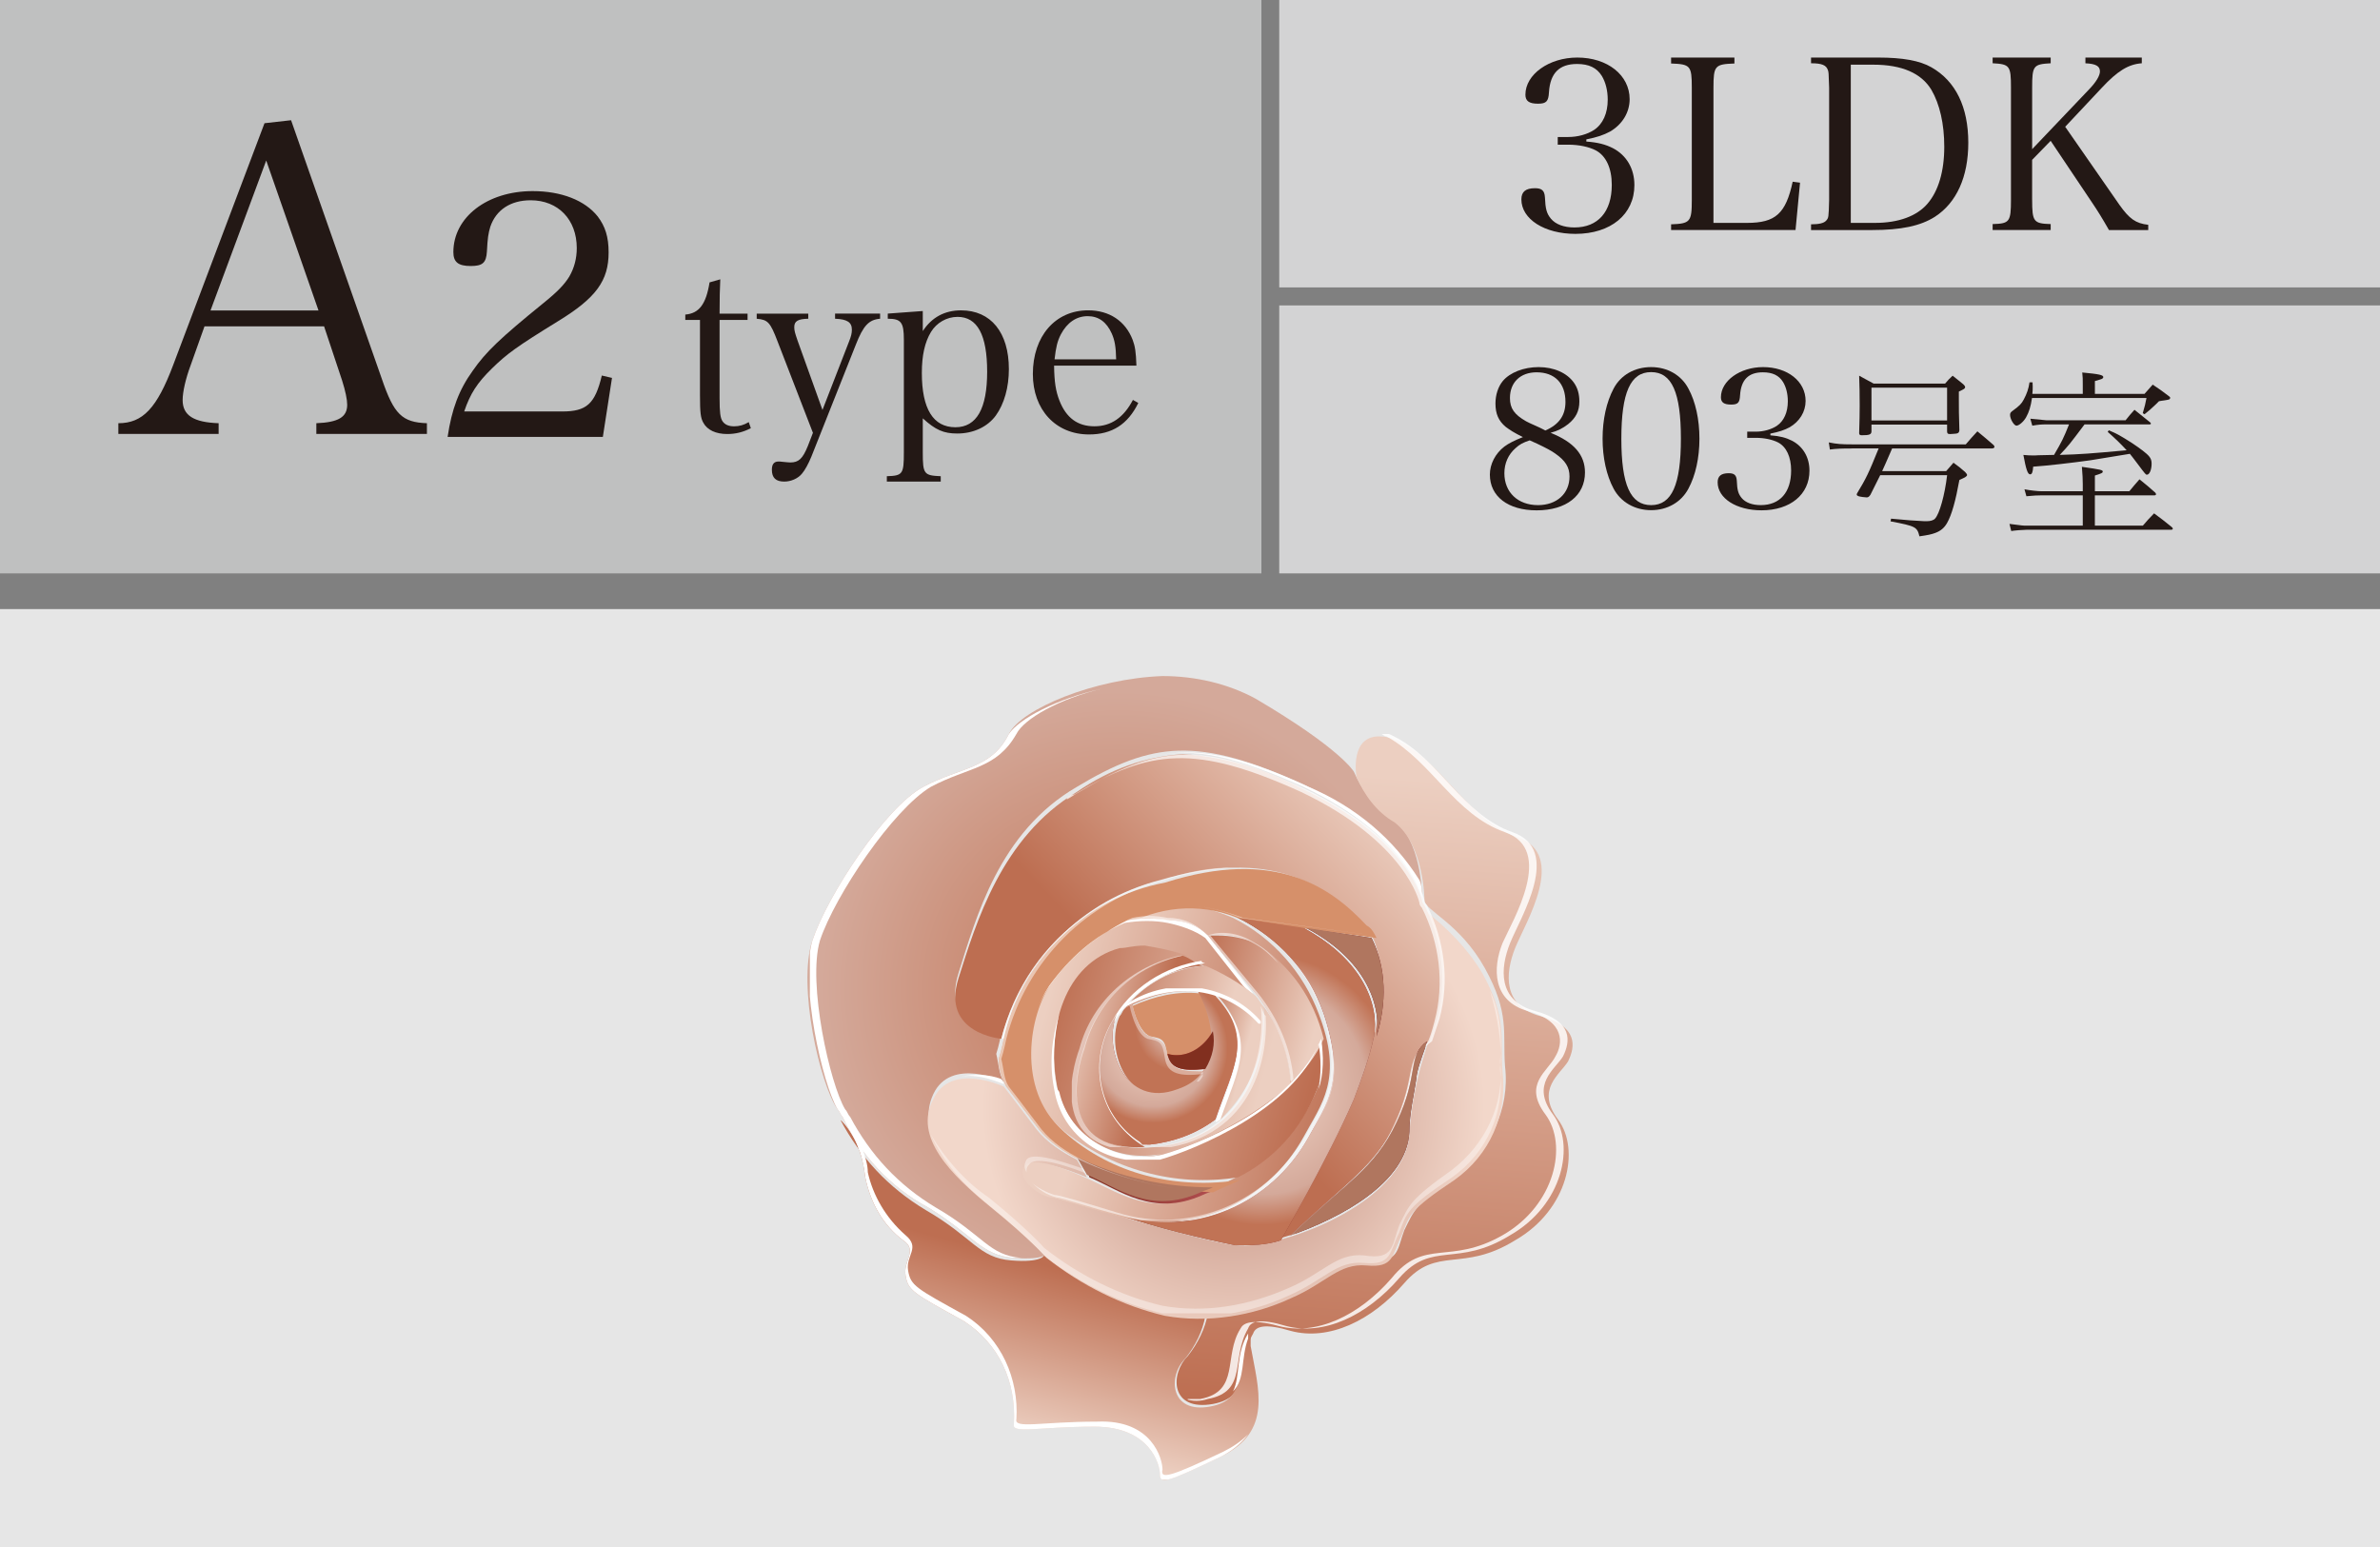 <?xml version="1.0" encoding="utf-8"?>
<!-- Generator: Adobe Illustrator 26.0.1, SVG Export Plug-In . SVG Version: 6.00 Build 0)  -->
<svg version="1.1" id="_レイヤー_2" xmlns="http://www.w3.org/2000/svg" xmlns:xlink="http://www.w3.org/1999/xlink" x="0px"
	 y="0px" viewBox="0 0 94.488 61.417" style="enable-background:new 0 0 94.488 61.417;" xml:space="preserve">
<rect x="0" y="0" width="94.488" height="61.417" fill="#808080" stroke="none"/>
<style type="text/css">
	.st0{fill:#E6E6E6;}
	.st1{fill:#D3D3D4;}
	.st2{fill:#BFC0C0;}
	.st3{enable-background:new    ;}
	.st4{fill:#231815;}
	.st5{clip-path:url(#SVGID_00000182502960449059999620000013412999660113820073_);}
	.st6{fill:url(#SVGID_00000031199546774584409900000000096836257473750401_);}
	.st7{clip-path:url(#SVGID_00000029026403392965891120000004419588782071254955_);}
	.st8{fill:url(#SVGID_00000106838503319485754110000017351851109741218738_);}
	.st9{clip-path:url(#SVGID_00000034798711056957517590000000168885173436752318_);}
	.st10{fill:url(#SVGID_00000088819390491982189870000006042981950903714959_);}
	.st11{clip-path:url(#SVGID_00000119816038965151930940000002934953764201356214_);}
	.st12{fill:url(#SVGID_00000095332203119283540480000018003780135076758460_);}
	.st13{clip-path:url(#SVGID_00000023984520738535297690000009817842077621992880_);}
	.st14{fill:url(#SVGID_00000078743827386687223850000013077370588129739394_);}
	.st15{fill:#681218;}
	.st16{clip-path:url(#SVGID_00000129889416647653990890000017283931951972271288_);}
	.st17{fill:url(#SVGID_00000034062664317061715050000001532753888474641029_);}
	.st18{fill:#6D141A;}
	.st19{clip-path:url(#SVGID_00000164491855590233235260000014622951716409007540_);}
	.st20{fill:url(#SVGID_00000137810174367456919940000013536407942013492156_);}
	.st21{clip-path:url(#SVGID_00000066488593972806405030000008068999229916780454_);}
	.st22{fill:url(#SVGID_00000154383879789609037150000000661983188650206129_);}
	.st23{fill:#D6906A;}
	.st24{clip-path:url(#SVGID_00000124845289869498239050000001159259905828774837_);}
	.st25{fill:url(#SVGID_00000049206012216221577630000002017580788703134346_);}
	.st26{clip-path:url(#SVGID_00000091007387649437929580000000831412879575895740_);}
	.st27{fill:url(#SVGID_00000175313249603090262740000015960002391230970796_);}
	.st28{clip-path:url(#SVGID_00000166675715352848531870000010337357625228706743_);}
	.st29{fill:url(#SVGID_00000055678066931989331320000005644479527412050053_);}
	.st30{clip-path:url(#SVGID_00000021110138139096350080000008806956455934805941_);}
	.st31{fill:url(#SVGID_00000067199890654814238440000000717905787894589860_);}
	.st32{clip-path:url(#SVGID_00000112605808581509516680000004724709877466055326_);}
	.st33{fill:url(#SVGID_00000045576635460420743630000018121506190554264975_);}
	.st34{clip-path:url(#SVGID_00000049181349948606395910000009129746138163372937_);}
	.st35{fill:url(#SVGID_00000041985308030756605440000007664213340733598635_);}
	.st36{clip-path:url(#SVGID_00000056409642963261552430000006127551596364315786_);}
	.st37{fill:url(#SVGID_00000080190344781008171730000005864467413215603633_);}
	.st38{clip-path:url(#SVGID_00000180366319939413878550000005614520377168064428_);}
	.st39{fill:url(#SVGID_00000018201330604797467350000005901002336558220187_);}
	.st40{clip-path:url(#SVGID_00000140721428066424100800000005737949151863375264_);}
	.st41{fill:url(#SVGID_00000008141136837239640530000005813253442852137880_);}
	.st42{clip-path:url(#SVGID_00000000218662927621301350000001948281929790011525_);}
	.st43{fill:#FFFFFF;}
	.st44{opacity:0.83;}
	.st45{clip-path:url(#SVGID_00000073001307152548969940000009811135419293839259_);}
	.st46{clip-path:url(#SVGID_00000135654444928062886120000003958023969562527129_);}
	.st47{opacity:0.39;}
	.st48{clip-path:url(#SVGID_00000118385002828567010590000001553879321237656500_);}
	.st49{clip-path:url(#SVGID_00000086673652450788424770000013704362646637345680_);}
	.st50{opacity:0.7;}
	.st51{clip-path:url(#SVGID_00000157272472036675913360000006274524364018670522_);}
	.st52{fill:#B0765F;}
	.st53{clip-path:url(#SVGID_00000172428603446805919050000003071701980024580748_);}
	.st54{fill:url(#SVGID_00000052087965845212541250000017965561661398847121_);}
	.st55{opacity:0.52;}
	.st56{clip-path:url(#SVGID_00000096038492105822667000000016408091848844834464_);}
	.st57{opacity:0.48;}
	.st58{clip-path:url(#SVGID_00000178163417551847498820000008646015897597688713_);}
	.st59{clip-path:url(#SVGID_00000091005725521804455040000016082753102298566540_);}
	.st60{opacity:0.53;}
	.st61{clip-path:url(#SVGID_00000078741985069725404360000012092935919838556564_);}
	.st62{clip-path:url(#SVGID_00000165217128225778029550000010280036445108600217_);}
	.st63{clip-path:url(#SVGID_00000129915846064072866990000017488586143073276545_);}
	.st64{clip-path:url(#SVGID_00000183241760245665663960000002357098695342944429_);}
	.st65{clip-path:url(#SVGID_00000047059047234474488390000011040071723182432946_);}
	.st66{fill:url(#SVGID_00000064313902236456054670000014230751774192863658_);}
	.st67{opacity:0.41;}
	.st68{clip-path:url(#SVGID_00000064344067739387359050000003207467705671483566_);}
	.st69{clip-path:url(#SVGID_00000146472747558511685550000005155991699237831567_);}
	.st70{fill:#812F1F;}
</style>
<g id="_価格と返済例">
	<rect y="24.181" class="st0" width="94.488" height="37.236"/>
	<rect x="50.787" y="0" class="st1" width="43.701" height="11.41"/>
	<rect x="50.787" y="12.126" class="st1" width="43.701" height="10.638"/>
	<rect y="0" class="st2" width="50.079" height="22.764"/>
	<g class="st3">
		<path class="st4" d="M62.979,5.619c0.472,0.038,0.756,0.113,1.058,0.265
			c0.539,0.283,0.85,0.812,0.85,1.464c0,1.161-0.935,1.937-2.342,1.937
			c-1.228,0-2.145-0.586-2.145-1.37c0-0.302,0.17-0.443,0.539-0.443
			c0.273,0,0.378,0.094,0.396,0.358c0.02,0.463,0.066,0.643,0.236,0.851
			c0.189,0.227,0.52,0.349,0.936,0.349c0.935,0,1.482-0.623,1.482-1.69
			c0-0.661-0.227-1.152-0.633-1.369c-0.273-0.142-0.671-0.227-1.096-0.227h-0.416
			V5.439h0.416c0.378,0,0.756-0.104,1.029-0.283
			c0.35-0.236,0.539-0.661,0.539-1.199c0-0.369-0.086-0.699-0.236-0.945
			c-0.199-0.32-0.51-0.472-0.982-0.472c-0.709,0-1.067,0.368-1.115,1.124
			c-0.019,0.358-0.104,0.453-0.434,0.453c-0.35,0-0.501-0.104-0.501-0.358
			c0-0.804,0.935-1.474,2.06-1.474c1.199,0,2.078,0.698,2.078,1.652
			c0,0.529-0.293,1.002-0.775,1.285c-0.264,0.142-0.52,0.227-0.944,0.312V5.619z"
			/>
	</g>
	<g class="st3">
		<path class="st4" d="M66.344,8.906c0.756-0.028,0.822-0.095,0.822-0.964V3.484
			c0-0.878-0.057-0.935-0.822-0.963V2.285h2.514v0.236
			c-0.775,0.028-0.832,0.085-0.832,0.963v5.365h1.332
			c1.133,0,1.539-0.369,1.813-1.635l0.292,0.038l-0.179,1.88H66.344V8.906z"/>
		<path class="st4" d="M71.9,8.906c0.32,0,0.51-0.048,0.595-0.142
			c0.104-0.113,0.104-0.123,0.123-0.832V3.484
			c-0.019-0.604-0.019-0.614-0.048-0.699c-0.066-0.198-0.236-0.273-0.67-0.273
			V2.285h2.663c0.974,0,1.653,0.122,2.116,0.387
			c0.963,0.548,1.464,1.577,1.464,2.994c0,1.351-0.463,2.381-1.322,2.938
			c-0.576,0.368-1.351,0.529-2.493,0.529h-2.428V8.906z M74.441,8.849
			c0.926,0,1.652-0.265,2.077-0.756c0.435-0.501,0.671-1.284,0.671-2.267
			c0-0.907-0.18-1.691-0.51-2.258C76.283,2.908,75.508,2.568,74.375,2.568h-0.897
			v6.281H74.441z"/>
		<path class="st4" d="M80.678,7.932c0,0.869,0.057,0.945,0.736,0.964v0.236H79.109V8.896
			c0.671-0.019,0.728-0.085,0.728-0.964V3.484c0-0.878-0.048-0.935-0.728-0.973
			V2.285h2.305v0.227c-0.689,0.038-0.736,0.095-0.736,0.973v2.437l2.248-2.361
			c0.293-0.302,0.443-0.557,0.443-0.727c0-0.208-0.16-0.303-0.576-0.321V2.285
			H85.031v0.227c-0.529,0.038-0.963,0.302-1.596,0.982l-1.445,1.539l2.153,3.099
			c0.397,0.557,0.643,0.736,1.144,0.793v0.208h-1.559
			c-0.265-0.463-0.444-0.756-0.681-1.105l-1.634-2.437l-0.736,0.756V7.932z"/>
	</g>
	<g class="st3">
		<path class="st4" d="M62.925,18.757c0,0.921-0.745,1.504-1.919,1.504
			c-1.136,0-1.857-0.552-1.857-1.42c0-0.414,0.215-0.836,0.576-1.112
			c0.176-0.131,0.391-0.238,0.736-0.376c-0.346-0.169-0.521-0.284-0.684-0.407
			c-0.283-0.237-0.406-0.514-0.406-0.929c0-0.338,0.107-0.668,0.292-0.891
			c0.284-0.337,0.829-0.552,1.42-0.552c0.606,0,1.128,0.229,1.404,0.621
			c0.146,0.207,0.215,0.445,0.215,0.745c0,0.376-0.138,0.652-0.444,0.897
			c-0.216,0.169-0.415,0.269-0.699,0.346
			C62.487,17.552,62.925,18.059,62.925,18.757z M60.17,17.79
			c-0.292,0.253-0.445,0.606-0.445,0.997c0,0.76,0.537,1.267,1.335,1.267
			c0.745,0,1.251-0.46,1.251-1.136c0-0.368-0.16-0.629-0.568-0.913
			c-0.145-0.107-0.383-0.23-0.705-0.384c-0.069-0.031-0.307-0.139-0.307-0.139
			C60.453,17.575,60.33,17.644,60.17,17.79z M62.15,15.955
			c0-0.736-0.423-1.174-1.145-1.174c-0.645,0-1.059,0.398-1.059,1.021
			c0,0.407,0.168,0.652,0.637,0.921c0.1,0.054,0.1,0.054,0.545,0.254
			c0.054,0.03,0.131,0.061,0.223,0.114
			C61.896,16.854,62.15,16.492,62.15,15.955z"/>
		<path class="st4" d="M64.062,15.426c0.283-0.537,0.836-0.852,1.488-0.852
			c0.645,0,1.197,0.314,1.481,0.852c0.284,0.521,0.438,1.228,0.438,1.988
			c0,0.76-0.153,1.458-0.438,1.987c-0.284,0.537-0.837,0.853-1.481,0.853
			c-0.652,0-1.205-0.323-1.488-0.853c-0.285-0.529-0.438-1.235-0.438-1.987
			C63.625,16.654,63.777,15.963,64.062,15.426z M65.551,20.054
			c0.821,0,1.182-0.806,1.182-2.64c0-1.835-0.36-2.641-1.182-2.641
			s-1.182,0.813-1.182,2.647C64.369,19.248,64.729,20.054,65.551,20.054z"/>
		<path class="st4" d="M70.287,17.283c0.385,0.03,0.615,0.092,0.86,0.215
			c0.438,0.23,0.69,0.66,0.69,1.189c0,0.944-0.76,1.573-1.903,1.573
			c-0.997,0-1.742-0.476-1.742-1.112c0-0.246,0.138-0.361,0.438-0.361
			c0.223,0,0.308,0.077,0.322,0.292c0.016,0.376,0.054,0.521,0.192,0.69
			c0.152,0.185,0.422,0.284,0.76,0.284c0.76,0,1.205-0.507,1.205-1.374
			c0-0.537-0.185-0.936-0.515-1.112c-0.223-0.115-0.545-0.185-0.89-0.185h-0.338
			v-0.245h0.338c0.307,0,0.613-0.085,0.836-0.23
			c0.283-0.192,0.438-0.537,0.438-0.975c0-0.3-0.069-0.568-0.191-0.768
			C70.625,14.904,70.372,14.781,69.988,14.781c-0.576,0-0.867,0.299-0.906,0.913
			c-0.015,0.292-0.084,0.368-0.353,0.368c-0.284,0-0.407-0.084-0.407-0.291
			c0-0.652,0.76-1.197,1.674-1.197c0.975,0,1.688,0.567,1.688,1.343
			c0,0.43-0.237,0.813-0.63,1.044c-0.215,0.115-0.422,0.184-0.768,0.253V17.283z"
			/>
	</g>
	<g class="st3">
		<path class="st4" d="M73.526,17.805c-0.403,0-0.623,0.007-0.878,0.042l-0.043-0.283
			c0.318,0.064,0.504,0.078,0.921,0.078h4.517
			c0.199-0.233,0.256-0.297,0.461-0.517c0.283,0.233,0.367,0.304,0.645,0.545
			c0.021,0.028,0.035,0.057,0.035,0.071c0,0.035-0.05,0.063-0.1,0.063h-3.965
			c-0.27,0.623-0.27,0.623-0.396,0.899h2.542
			c0.128-0.149,0.163-0.191,0.29-0.333c0.22,0.163,0.283,0.212,0.461,0.368
			c0.062,0.07,0.078,0.092,0.078,0.12c0,0.05-0.064,0.092-0.305,0.198
			c-0.148,0.821-0.305,1.388-0.488,1.706c-0.107,0.191-0.256,0.319-0.469,0.396
			c-0.154,0.057-0.283,0.085-0.629,0.135c-0.092-0.375-0.148-0.403-1.147-0.595
			l0.021-0.106c0.489,0.05,1.092,0.093,1.311,0.1c0.043,0,0.043,0,0.121,0
			c0.127,0,0.254-0.036,0.311-0.1c0.178-0.184,0.39-0.941,0.482-1.728h-2.656
			c-0.099,0.205-0.17,0.34-0.389,0.779c-0.05,0.078-0.092,0.105-0.148,0.105
			c-0.064,0-0.27-0.027-0.326-0.049c-0.043-0.015-0.07-0.035-0.07-0.064
			c0-0.014,0.006-0.027,0.014-0.049c0.361-0.595,0.453-0.786,0.857-1.784H73.526z
			 M74.299,17.132c-0.008,0.12-0.086,0.148-0.383,0.148
			c-0.078,0-0.1-0.021-0.106-0.078c0.015-0.53,0.021-0.778,0.021-1.09
			c0-0.396-0.006-0.871-0.021-1.196c0.233,0.127,0.319,0.17,0.573,0.312h2.84
			c0.119-0.142,0.162-0.185,0.297-0.312c0.191,0.148,0.248,0.198,0.425,0.34
			c0.05,0.05,0.071,0.077,0.071,0.113c0,0.057-0.035,0.077-0.248,0.177v0.312
			c0,0.46,0,0.503,0.021,1.218c-0.008,0.113-0.057,0.142-0.234,0.148
			c-0.063,0.008-0.105,0.008-0.12,0.008c-0.007,0-0.021,0-0.021,0
			c-0.086,0-0.107-0.021-0.113-0.1v-0.276h-3.002V17.132z M74.299,16.693h3.002
			v-1.303h-3.002V16.693z"/>
		<path class="st4" d="M84.535,19.504c0.162-0.198,0.219-0.263,0.404-0.475
			c0.283,0.227,0.367,0.298,0.629,0.531c0.021,0.028,0.029,0.05,0.029,0.063
			c0,0.021-0.029,0.043-0.064,0.043h-2.365v1.203h1.905
			c0.185-0.213,0.241-0.283,0.446-0.488c0.297,0.219,0.389,0.29,0.687,0.531
			c0.036,0.027,0.057,0.057,0.057,0.077c0,0.021-0.028,0.043-0.057,0.043h-5.749
			c-0.135,0-0.488,0.028-0.609,0.05l-0.07-0.283
			c0.531,0.07,0.553,0.07,0.68,0.07H82.688v-1.203h-1.65
			c-0.155,0-0.289,0.007-0.588,0.035l-0.077-0.276
			c0.206,0.042,0.53,0.078,0.68,0.078H82.688v-0.27
			c0-0.205-0.008-0.368-0.035-0.7c0.778,0.113,0.828,0.127,0.828,0.19
			c0,0.05-0.043,0.071-0.312,0.156v0.623H84.535z M82.688,15.638v-0.332
			c0-0.27,0-0.333-0.021-0.518c0.68,0.064,0.836,0.1,0.836,0.185
			c0,0.021-0.029,0.057-0.057,0.07c-0.035,0.015-0.128,0.043-0.277,0.085v0.51
			h1.969c0.148-0.17,0.148-0.17,0.326-0.368c0.29,0.191,0.375,0.255,0.645,0.46
			c0.035,0.021,0.049,0.043,0.049,0.071c0,0.015-0.014,0.035-0.027,0.05
			c-0.021,0.014-0.093,0.028-0.186,0.042c-0.092,0.015-0.17,0.021-0.232,0.036
			c-0.057,0.057-0.1,0.099-0.128,0.127c-0.22,0.205-0.255,0.24-0.446,0.39
			l-0.07-0.043c0.084-0.283,0.105-0.375,0.148-0.602h-4.545
			c-0.051,0.34-0.113,0.545-0.234,0.765c-0.1,0.177-0.283,0.333-0.383,0.333
			c-0.098,0-0.254-0.263-0.254-0.425c0-0.071,0.021-0.106,0.1-0.163
			c0.289-0.212,0.354-0.283,0.445-0.453c0.121-0.227,0.191-0.425,0.227-0.68
			h0.121c0.006,0.071,0.006,0.128,0.006,0.163c0,0.113,0,0.17-0.014,0.297H82.688z
			 M81.25,16.849c-0.198,0-0.312,0.007-0.566,0.05l-0.078-0.276
			C80.74,16.636,80.74,16.636,81.25,16.686h3.137
			c0.148-0.19,0.197-0.24,0.354-0.417c0.248,0.197,0.34,0.269,0.616,0.495
			c0.021,0.021,0.036,0.035,0.036,0.05c0,0.021-0.021,0.035-0.043,0.035h-2.592
			c-0.623,0.828-0.623,0.828-0.984,1.211c0.793-0.021,1.268-0.057,2.656-0.185
			c-0.27-0.29-0.433-0.446-0.752-0.729l0.043-0.063
			c0.326,0.135,0.461,0.213,0.928,0.51c0.318,0.213,0.574,0.403,0.672,0.524
			c0.072,0.085,0.1,0.17,0.1,0.29c0,0.241-0.084,0.438-0.184,0.438
			c-0.05,0-0.05,0-0.39-0.453c-0.185-0.247-0.206-0.269-0.29-0.375
			c-0.822,0.135-1.381,0.227-1.559,0.255c-0.707,0.1-1.74,0.22-2.279,0.255
			c-0.014,0.22-0.049,0.305-0.12,0.305c-0.099,0-0.163-0.198-0.269-0.771
			c0.148,0.014,0.254,0.021,0.389,0.021c0.05,0,0.106,0,0.199-0.008
			c0.062,0,0.084,0,0.629-0.014c0.318-0.545,0.375-0.658,0.596-1.211H81.25z"/>
	</g>
	<g class="st3">
		<path class="st4" d="M7.574,14.487c-0.204,0.545-0.323,1.072-0.323,1.396
			c0,0.612,0.442,0.885,1.429,0.919v0.425h-3.981v-0.425
			c0.97,0,1.531-0.596,2.178-2.314l3.624-9.596l1.055-0.119l3.606,10.276
			c0.477,1.396,0.8,1.719,1.787,1.753v0.425H12.559v-0.425
			c0.868-0.034,1.225-0.238,1.225-0.732c0-0.204-0.068-0.544-0.204-0.97
			l-0.714-2.144H8.119L7.574,14.487z M10.569,6.372l-2.212,5.955h4.288
			L10.569,6.372z"/>
	</g>
	<g class="st3">
		<path class="st4" d="M17.771,17.344c0.162-1.09,0.444-1.857,0.996-2.624
			c0.525-0.754,1.09-1.292,2.812-2.691c0.552-0.444,0.834-0.74,1.023-1.05
			c0.202-0.351,0.296-0.728,0.296-1.131c0-1.131-0.74-1.897-1.83-1.897
			c-0.794,0-1.373,0.377-1.602,1.05c-0.081,0.269-0.108,0.457-0.135,0.982
			c-0.027,0.457-0.175,0.578-0.646,0.578c-0.498,0-0.686-0.161-0.686-0.552
			c0-1.386,1.346-2.422,3.149-2.422c1.131,0,2.073,0.363,2.584,1.009
			c0.296,0.391,0.431,0.808,0.431,1.427c0,1.117-0.498,1.804-1.992,2.719
			c-1.682,1.036-2.045,1.306-2.638,1.884c-0.592,0.579-0.861,0.996-1.104,1.71
			h3.889c0.969,0,1.306-0.297,1.575-1.427l0.404,0.094l-0.363,2.342H17.771z"/>
	</g>
	<g class="st3">
		<path class="st4" d="M28.568,15.813c0,0.547,0.028,0.788,0.121,0.917
			c0.092,0.13,0.241,0.195,0.454,0.195c0.204,0,0.38-0.046,0.583-0.167
			l0.083,0.241c-0.306,0.158-0.602,0.232-0.936,0.232
			c-0.454,0-0.796-0.158-0.954-0.454c-0.102-0.185-0.129-0.389-0.129-1.074v-3.001
			h-0.583v-0.213c0.546-0.046,0.824-0.408,0.963-1.278l0.426-0.121
			c-0.019,0.398-0.028,0.75-0.028,1.362h1.111v0.25h-1.111V15.813z"/>
		<path class="st4" d="M33.699,13.581c0.093-0.231,0.121-0.352,0.121-0.491
			c0-0.296-0.185-0.417-0.667-0.436v-0.204h1.788V12.654
			c-0.444,0.037-0.667,0.269-0.963,1.028l-1.769,4.455
			c-0.111,0.269-0.25,0.528-0.37,0.667c-0.158,0.195-0.436,0.315-0.704,0.315
			c-0.333,0-0.491-0.148-0.491-0.472c0-0.213,0.083-0.324,0.259-0.324
			c0.037,0,0.083,0,0.139,0.009c0.204,0.019,0.269,0.028,0.333,0.028
			c0.333,0,0.491-0.148,0.695-0.648l0.204-0.528l-1.408-3.64
			c-0.287-0.75-0.38-0.852-0.824-0.889v-0.204h2.047V12.654
			c-0.408,0.009-0.556,0.093-0.556,0.333c0,0.139,0.028,0.231,0.129,0.528
			l0.991,2.76L33.699,13.581z"/>
		<path class="st4" d="M36.635,13.145c0.352-0.546,0.871-0.824,1.519-0.824
			c1.186,0,1.899,0.88,1.899,2.334c0,0.723-0.185,1.38-0.519,1.843
			c-0.333,0.454-0.898,0.713-1.528,0.713c-0.546,0-0.861-0.139-1.371-0.602v1.352
			c0,0.861,0.046,0.917,0.713,0.945v0.213h-2.14v-0.213
			c0.63-0.019,0.676-0.083,0.676-0.945v-4.474c0-0.694-0.111-0.833-0.639-0.833
			v-0.204l1.39-0.102V13.145z M37.931,16.962c0.843,0,1.26-0.741,1.26-2.205
			s-0.389-2.177-1.176-2.177c-0.426,0-0.833,0.232-1.056,0.602
			c-0.241,0.398-0.361,0.926-0.361,1.621
			C36.598,16.239,37.051,16.962,37.931,16.962z"/>
		<path class="st4" d="M41.848,14.516c0.009,0.639,0.064,1.009,0.213,1.389
			c0.269,0.686,0.722,1.019,1.389,1.019c0.658,0,1.158-0.343,1.528-1.047
			l0.213,0.121c-0.417,0.852-1.046,1.25-1.954,1.25
			c-1.325,0-2.232-0.982-2.232-2.399c0-1.5,0.889-2.529,2.195-2.529
			c0.843,0,1.482,0.426,1.769,1.176c0.093,0.25,0.13,0.473,0.148,1.019H41.848z
			 M44.312,14.266c-0.009-0.491-0.056-0.76-0.176-1.028
			c-0.204-0.454-0.519-0.686-0.954-0.686c-0.444,0-0.815,0.25-1.065,0.723
			c-0.139,0.269-0.195,0.509-0.25,0.991H44.312z"/>
	</g>
	<g id="_価格と返済例-2">
		<g>
			<defs>
				<path id="SVGID_1_" d="M40.052,29.14c-0.7,1.4-1.9,1.3-3.4,2.1
					c-1.5,0.8-3.8,4.3-4.4,6.1c-0.6,1.8,0.3,5.7,1,6.7
					c0.1,0.1,0.1,0.2,0.2,0.3l0,0c0.7,1.5,1.9,2.8,3.4,3.6
					c1.8,1.1,2.1,1.9,3.4,2c1.3,0.1,1.3-0.2,1.3-0.2
					s-0.6-0.7-2.2-2c-1.6-1.3-3-2.8-2.3-4.3s2.8-0.5,2.8-0.5
					c-0.2-0.3-0.2-0.7-0.3-1.1c0.1-0.3,0.2-0.8,0.2-0.8
					s-2.4-0.2-1.7-2.4s1.6-5.6,4.7-7.4c3-1.8,4.8-2,9-0.1
					c4.2,2,4.7,4.4,4.7,4.4s0-2.2-1.2-3.1
					c-0.7-0.4-1.2-1.1-1.5-1.8c0,0-0.5-0.9-3.9-2.9
					c-1.1-0.6-2.4-0.9-3.7-0.9c-2.7,0.1-5.6,1.3-6.1,2.3"
					/>
			</defs>
			<clipPath id="SVGID_00000031171249086102937550000011189739196622922634_">
				<use xlink:href="#SVGID_1_"  style="overflow:visible;"/>
			</clipPath>
			<g style="clip-path:url(#SVGID_00000031171249086102937550000011189739196622922634_);">
				
					<radialGradient id="SVGID_00000113317265224730616170000006161108722345789581_" cx="-1851.849" cy="508.862" r="0.292" gradientTransform="matrix(-3.005 40.551 40.551 3.005 -26155.078 73603.812)" gradientUnits="userSpaceOnUse">
					<stop  offset="0" style="stop-color:#C17355"/>
					<stop  offset="1" style="stop-color:#D4A99A"/>
				</radialGradient>
				<polygon style="fill:url(#SVGID_00000113317265224730616170000006161108722345789581_);" points="30.052,49.94 
					31.852,25.14 58.252,27.04 56.352,51.94 				"/>
			</g>
		</g>
		<g>
			<defs>
				<path id="SVGID_00000150798573131663317280000004295874040811444906_" d="M53.852,30.84
					c0.3,0.7,0.8,1.4,1.5,1.8c1.2,0.9,1.2,3.1,1.2,3.1
					c0,0.4,1.4,0.9,2.4,2.7s0.7,2.6,0.8,3.9
					c0.2,1.7-0.6,3.3-1.9,4.3c-1.7,1.2-1.7,1.4-2.1,2.2
					c-0.3,0.8-0.2,1.3-1.4,1.2c-1.1-0.1-1.6,0.7-3,1.3
					c-1.1,0.5-2.2,0.7-3.4,0.8c-0.1,0.6-0.4,1.2-0.8,1.7
					c-0.7,0.7-0.7,2.2,1,1.9c1.6-0.3,0.9-1.6,1.6-2.8
					c0.1-0.3,0.5-0.4,1.5-0.1c1.5,0.4,3.2-0.4,4.5-1.9
					s2.3-0.4,4.4-1.7c2.1-1.2,2.6-3.6,1.7-4.8
					c-0.9-1.2,0.1-1.8,0.4-2.3c0.3-0.6,0.4-1.4-1.1-1.8
					c-1.5-0.4-1.4-1.7-1-2.7s2.1-3.7,0.1-4.4
					s-2.9-2.9-4.7-3.8c-0.2-0.1-0.5-0.2-0.7-0.2
					c-1.3-0.1-1,1.6-1,1.6"/>
			</defs>
			<clipPath id="SVGID_00000036238890825567100530000000253547197163529385_">
				<use xlink:href="#SVGID_00000150798573131663317280000004295874040811444906_"  style="overflow:visible;"/>
			</clipPath>
			<g style="clip-path:url(#SVGID_00000036238890825567100530000000253547197163529385_);">
				
					<linearGradient id="SVGID_00000160186946269629905650000016968412373665093038_" gradientUnits="userSpaceOnUse" x1="-1856.461" y1="485.652" x2="-1856.168" y2="485.652" gradientTransform="matrix(-6.855 92.51 92.51 6.855 -57598.207 168440.875)">
					<stop  offset="0" style="stop-color:#ECCFC1"/>
					<stop  offset="0.057" style="stop-color:#ECCFC1"/>
					<stop  offset="1" style="stop-color:#BD6E51"/>
				</linearGradient>
				<polygon style="fill:url(#SVGID_00000160186946269629905650000016968412373665093038_);" points="44.352,55.84 
					46.452,27.94 64.552,29.24 62.452,57.24 				"/>
			</g>
		</g>
		<g>
			<defs>
				<path id="SVGID_00000074434417439474197390000009370317491136872117_" d="M34.352,46.74
					c0.2,1,0.7,1.9,1.5,2.5c0.6,0.4,0,0.8,0.1,1.4
					c0.1,0.6,0.3,0.7,2.3,1.8c1.4,0.9,2.1,2.4,2,4.1
					c-0.1,0.4,1,0.1,3.2,0.1s2.6,1.5,2.6,1.9
					s0.3,0.3,2.4-0.7c2.1-1,1.5-2.7,1.2-4.4v-0.4
					c-0.7,1.1,0,2.5-1.6,2.8s-1.7-1.2-1-1.9
					c0.4-0.5,0.7-1.1,0.8-1.7c-0.6,0-1.1,0-1.7-0.1
					c-1.7-0.4-3.3-1.2-4.7-2.3c0,0-0.1,0.3-1.3,0.2
					c-1.3-0.1-1.5-0.9-3.4-2c-1.5-0.9-2.6-2.1-3.4-3.6l0,0
					c0.6,0.6,0.9,1.4,1,2.3"/>
			</defs>
			<clipPath id="SVGID_00000042701200847897893790000018051431346680342420_">
				<use xlink:href="#SVGID_00000074434417439474197390000009370317491136872117_"  style="overflow:visible;"/>
			</clipPath>
			<g style="clip-path:url(#SVGID_00000042701200847897893790000018051431346680342420_);">
				
					<linearGradient id="SVGID_00000183945402696193334420000006464967203053490360_" gradientUnits="userSpaceOnUse" x1="-1860.13" y1="536.697" x2="-1859.838" y2="536.697" gradientTransform="matrix(-6.368 23.865 23.865 6.368 -24610.527 41024.828)">
					<stop  offset="0" style="stop-color:#BD6E51"/>
					<stop  offset="0.943" style="stop-color:#ECCFC1"/>
					<stop  offset="1" style="stop-color:#ECCFC1"/>
				</linearGradient>
				<polygon style="fill:url(#SVGID_00000183945402696193334420000006464967203053490360_);" points="29.852,57.94 
					34.552,40.04 54.152,45.24 49.352,63.14 				"/>
			</g>
		</g>
		<g>
			<defs>
				<path id="SVGID_00000047023821917158947020000005332894911322237609_" d="M57.052,40.44
					c-0.6,1.5-1,3-1.1,4.6c-0.2,2.8-5.3,4.6-6.9,4.4
					c-1.6-0.2-6.7-1.8-7.2-1.9c-0.5-0.1-1.5-0.7-1.1-1.2
					c0.3-0.5,2.4,0.4,2.4,0.4l-0.4-0.7
					c-0.6-0.3-1.2-0.7-1.6-1.2c-0.6-0.8-1.3-1.7-1.3-1.7
					s-2.1-1-2.8,0.5c-0.8,1.5,0.7,3,2.3,4.3s2.2,2,2.2,2
					c1.4,1.1,3,1.9,4.7,2.3c1.7,0.3,3.5,0,5-0.7
					c1.4-0.6,1.9-1.4,3-1.3c1.1,0.1,1-0.4,1.4-1.2
					c0.3-0.8,0.3-1,2.1-2.2c1.4-1,2.1-2.6,1.9-4.3
					c-0.1-1.3,0.2-2.1-0.8-3.9c-0.6-1-1.4-1.8-2.3-2.5
					c0.7,1.1,0.9,2.8,0.5,4.3"/>
			</defs>
			<clipPath id="SVGID_00000128469243955638160310000016161962329431640246_">
				<use xlink:href="#SVGID_00000047023821917158947020000005332894911322237609_"  style="overflow:visible;"/>
			</clipPath>
			<g style="clip-path:url(#SVGID_00000128469243955638160310000016161962329431640246_);">
				
					<radialGradient id="SVGID_00000115504853732963679470000013051601106881848506_" cx="-1850.555" cy="516.221" r="0.292" gradientTransform="matrix(-2.53 34.138 34.138 2.53 -22255.775 61912.551)" gradientUnits="userSpaceOnUse">
					<stop  offset="0" style="stop-color:#C17355"/>
					<stop  offset="0.482" style="stop-color:#D4A99A"/>
					<stop  offset="0.996" style="stop-color:#F2D7CA"/>
					<stop  offset="1" style="stop-color:#F2D7CA"/>
				</radialGradient>
				<polygon style="fill:url(#SVGID_00000115504853732963679470000013051601106881848506_);" points="35.052,52.34 
					36.452,34.14 61.052,35.94 59.752,54.14 				"/>
			</g>
		</g>
		<g>
			<defs>
				<path id="SVGID_00000022528466585865585920000006968755055645877435_" d="M42.752,31.44
					c-3,1.8-4,5.2-4.7,7.4s1.7,2.4,1.7,2.4
					c0.8-3.1,3.2-5.5,6.3-6.3c4.4-1.3,6.6,0.2,8,1.7
					c0.3,0.3,0.5,0.6,0.6,1c0.5,1.6-0.1,4-0.9,5.9
					c-1,2.3-2.9,5.6-2.9,5.6c0.1,0,0.3-0.1,0.4-0.1
					c2.2-2.1,3.3-2.7,4.2-4.5c0.8-1.9,0.4-2.6,1.3-3.2
					c0.1-0.3,0.2-0.6,0.3-0.9c0.4-1.5,0.2-3.1-0.5-4.5
					c0,0-0.1-0.1-0.1-0.2c0,0-0.5-2.4-4.7-4.4
					c-1.5-0.8-3.1-1.3-4.8-1.4c-1.5,0.1-2.9,0.6-4.2,1.5"/>
			</defs>
			<clipPath id="SVGID_00000098923695348600886310000008594040739358957222_">
				<use xlink:href="#SVGID_00000022528466585865585920000006968755055645877435_"  style="overflow:visible;"/>
			</clipPath>
			<g style="clip-path:url(#SVGID_00000098923695348600886310000008594040739358957222_);">
				
					<linearGradient id="SVGID_00000033370078068972546480000005942905389511408296_" gradientUnits="userSpaceOnUse" x1="-1840.804" y1="434.81" x2="-1840.512" y2="434.81" gradientTransform="matrix(31.848 -29.961 -29.961 -31.848 71699.539 -41264.422)">
					<stop  offset="0" style="stop-color:#BD6E51"/>
					<stop  offset="0.943" style="stop-color:#ECCFC1"/>
					<stop  offset="1" style="stop-color:#ECCFC1"/>
				</linearGradient>
				<polygon style="fill:url(#SVGID_00000033370078068972546480000005942905389511408296_);" points="27.752,38.94 
					48.052,19.94 67.152,40.14 46.852,59.24 				"/>
			</g>
		</g>
		<path class="st15" d="M55.452,44.54c-0.9,1.9-2,2.4-4.2,4.5
			c2-0.7,4.6-2.1,4.7-4.1c0-0.8,0.2-1.5,0.3-2.3
			c0.1-0.5,0.3-0.9,0.4-1.3c-0.8,0.6-0.3,1.3-1.2,3.2"/>
		<g>
			<defs>
				<path id="SVGID_00000151538416926227032680000000697816432052519869_" d="M52.552,40.24
					c0.9,2.7,0.1,3.6-0.6,4.9c-1.5,2.7-4.6,4-7.5,3.1
					c1.5,0.5,3.1,0.9,4.6,1.2c0.6,0,1.2,0,1.8-0.2
					c0,0,1.9-3.3,2.9-5.6c0.3-0.8,0.6-1.6,0.8-2.5
					c0.2-1.2-0.4-3-2.8-4.3l-2.6-0.4
					c1.6,0.8,2.8,2.1,3.4,3.8"/>
			</defs>
			<clipPath id="SVGID_00000032632008156885412690000006845759075528335269_">
				<use xlink:href="#SVGID_00000151538416926227032680000000697816432052519869_"  style="overflow:visible;"/>
			</clipPath>
			<g style="clip-path:url(#SVGID_00000032632008156885412690000006845759075528335269_);">
				
					<radialGradient id="SVGID_00000143588124127410130250000003842218909396003475_" cx="-1973.27" cy="469.111" r="0.292" gradientTransform="matrix(-14.388 -3.839 -7.476 28.021 -24834.021 -20677.09)" gradientUnits="userSpaceOnUse">
					<stop  offset="0" style="stop-color:#D56F69"/>
					<stop  offset="0.397" style="stop-color:#B34F52"/>
					<stop  offset="1" style="stop-color:#802F20"/>
				</radialGradient>
				<polygon style="fill:url(#SVGID_00000143588124127410130250000003842218909396003475_);" points="41.152,48.64 
					45.152,33.84 58.052,37.24 54.152,52.04 				"/>
			</g>
		</g>
		<path class="st18" d="M54.652,41.14c0.4-1.3,0.4-2.7-0.2-3.9l-2.6-0.4
			c2.3,1.2,3,3,2.8,4.3"/>
		<g>
			<defs>
				<path id="SVGID_00000085949991847563759260000011464229105762334614_" d="M44.752,36.54
					c0.6-0.1,1.2-0.1,1.7,0s1.1,0.3,1.5,0.6
					c0.6-0.1,1.3,0,1.8,0.3c1.3,0.5,3.5,3.6,2.5,5.9
					c-1,2.3-2.7,3.3-4.7,4.1c-1.9,0.9-3.3-0.2-4.5-0.7
					c0,0-2.1-1-2.4-0.4c-0.3,0.5,0.7,1.2,1.1,1.2
					c0.2,0,1.3,0.4,2.5,0.7c2.9,0.9,6-0.4,7.5-3.1
					c0.7-1.3,1.6-2.3,0.6-4.9c-0.6-1.6-1.8-3-3.4-3.8
					c-0.7-0.3-1.4-0.5-2.2-0.5c-0.5,0-1.3,0.2-2,0.6"/>
			</defs>
			<clipPath id="SVGID_00000163056492211171400640000001726532606592976019_">
				<use xlink:href="#SVGID_00000085949991847563759260000011464229105762334614_"  style="overflow:visible;"/>
			</clipPath>
			<g style="clip-path:url(#SVGID_00000163056492211171400640000001726532606592976019_);">
				
					<linearGradient id="SVGID_00000178189111821659711670000000285939240030779047_" gradientUnits="userSpaceOnUse" x1="-1905.366" y1="468.875" x2="-1905.074" y2="468.875" gradientTransform="matrix(-36.052 -9.619 -9.619 36.052 -64128.617 -35187.863)">
					<stop  offset="0" style="stop-color:#BD6E51"/>
					<stop  offset="0.943" style="stop-color:#ECCFC1"/>
					<stop  offset="1" style="stop-color:#ECCFC1"/>
				</linearGradient>
				<polygon style="fill:url(#SVGID_00000178189111821659711670000000285939240030779047_);" points="37.252,48.04 
					41.352,32.64 56.752,36.84 52.652,52.14 				"/>
			</g>
		</g>
		<g>
			<defs>
				<path id="SVGID_00000101803034512309228230000014859234234509154989_" d="M43.252,46.74
					c1.2,0.5,2.5,1.6,4.5,0.7c0.2-0.1,0.3-0.1,0.5-0.2
					c-1.8-0.1-3.7-0.5-5.3-1.3L43.252,46.74z"/>
			</defs>
			<clipPath id="SVGID_00000147911525020162042710000006055488490475499707_">
				<use xlink:href="#SVGID_00000101803034512309228230000014859234234509154989_"  style="overflow:visible;"/>
			</clipPath>
			<g style="clip-path:url(#SVGID_00000147911525020162042710000006055488490475499707_);">
				
					<linearGradient id="SVGID_00000160175383642160304720000010975490520138299327_" gradientUnits="userSpaceOnUse" x1="-1950.16" y1="469.093" x2="-1949.867" y2="469.093" gradientTransform="matrix(-18.129 -4.837 -4.837 18.129 -33036.84 -17889.35)">
					<stop  offset="0" style="stop-color:#B34F52"/>
					<stop  offset="1" style="stop-color:#802F20"/>
				</linearGradient>
				<polygon style="fill:url(#SVGID_00000160175383642160304720000010975490520138299327_);" points="42.252,48.14 
					43.152,44.64 48.652,46.14 47.752,49.64 				"/>
			</g>
		</g>
		<path class="st23" d="M39.852,41.24c0,0-0.1,0.5-0.2,0.8
			c0,0.4,0.1,0.7,0.3,1.1c0,0,0.7,0.9,1.3,1.7
			c0.4,0.5,1,0.9,1.6,1.2c1.7,0.8,3.5,1.2,5.3,1.3
			c0.4-0.2,0.7-0.3,1.1-0.5c-2.5,0.4-5.1-0.2-7-1.9
			c-1.8-1.6-1.4-4.6-0.4-5.8c0.8-1.1,1.8-2,3-2.5
			c1.4-0.7,3-0.8,4.5-0.1l5.3,0.7c-0.1-0.2-0.2-0.4-0.4-0.5
			c-1.4-1.5-3.6-3.1-8-1.7C43.052,35.64,40.552,38.14,39.852,41.24"/>
		<g>
			<defs>
				<path id="SVGID_00000037671077658503681160000017511935946447043238_" d="M44.752,36.54
					c-1.2,0.6-2.2,1.4-3,2.5c-0.9,1.2-1.4,4.2,0.4,5.8
					c2,1.6,4.5,2.3,7,1.9c1.4-0.7,2.5-1.9,3.1-3.4
					c0.3-0.7,0.3-1.4,0.1-2.1c-1.1,2.7-4.9,4.2-6.3,4.6
					c-1.8,0.4-3.7-0.7-4.1-2.5V43.14c-0.4-2.3,0.4-4.8,2.5-5.4
					c2.2-0.6,5.3,1.8,5.3,1.8l-1.8-2.4
					c-0.4-0.4-0.9-0.6-1.5-0.6c-0.3,0-0.6-0.1-0.9-0.1
					c-0.2,0-0.5,0-0.8,0.1"/>
			</defs>
			<clipPath id="SVGID_00000109744208733270610890000015743584547708766897_">
				<use xlink:href="#SVGID_00000037671077658503681160000017511935946447043238_"  style="overflow:visible;"/>
			</clipPath>
			<g style="clip-path:url(#SVGID_00000109744208733270610890000015743584547708766897_);">
				
					<linearGradient id="SVGID_00000096032883604810580850000018234130265917420928_" gradientUnits="userSpaceOnUse" x1="-1902.638" y1="468.87" x2="-1902.346" y2="468.87" gradientTransform="matrix(-38.402 -10.246 -10.246 38.402 -68209.109 -37457.508)">
					<stop  offset="0" style="stop-color:#BD6E51"/>
					<stop  offset="0.943" style="stop-color:#ECCFC1"/>
					<stop  offset="1" style="stop-color:#ECCFC1"/>
				</linearGradient>
				<polygon style="fill:url(#SVGID_00000096032883604810580850000018234130265917420928_);" points="37.652,46.44 
					41.152,33.44 55.252,37.14 51.752,50.14 				"/>
			</g>
		</g>
		<g>
			<defs>
				<path id="SVGID_00000140712153240106629310000004877597670226972327_" d="M47.952,37.14l1.9,2.3
					c0.8,1,1.3,2.3,1.4,3.6c0.5-0.5,1-1.1,1.3-1.8
					c-0.4-1.6-1.3-2.9-2.7-3.8c-0.5-0.2-1-0.3-1.5-0.3H47.952"/>
			</defs>
			<clipPath id="SVGID_00000022526521217131607810000000215088355265832846_">
				<use xlink:href="#SVGID_00000140712153240106629310000004877597670226972327_"  style="overflow:visible;"/>
			</clipPath>
			<g style="clip-path:url(#SVGID_00000022526521217131607810000000215088355265832846_);">
				
					<linearGradient id="SVGID_00000166664957351442522830000003251087168266937728_" gradientUnits="userSpaceOnUse" x1="-1950.964" y1="470.102" x2="-1950.672" y2="470.102" gradientTransform="matrix(-17.899 -4.776 -4.776 17.899 -32622.797 -17691.135)">
					<stop  offset="0" style="stop-color:#ECCFC1"/>
					<stop  offset="0.057" style="stop-color:#ECCFC1"/>
					<stop  offset="1" style="stop-color:#BD6E51"/>
				</linearGradient>
				<polygon style="fill:url(#SVGID_00000166664957351442522830000003251087168266937728_);" points="46.452,42.64 
					48.252,35.94 53.952,37.54 52.152,44.14 				"/>
			</g>
		</g>
		<g>
			<defs>
				<path id="SVGID_00000145058789372194747410000001906155924890263439_" d="M44.452,37.64
					c-2.2,0.6-2.9,3.2-2.5,5.4c0.3,1.9,2.1,3.1,4,2.8h0.2
					c1.9-0.6,3.6-1.5,5.1-2.8c-0.1-1.1-0.4-2.2-1.1-3.1
					c0.2,1.7-0.4,5.2-4.3,5.6c-3.9,0.4-3-3.1-2.7-3.9
					c0.5-1.9,2-3.3,4-3.7c-0.6-0.2-1.1-0.3-1.7-0.4
					c-0.5,0-0.7,0.1-1,0.1"/>
			</defs>
			<clipPath id="SVGID_00000121998854504549592950000004453616124937704849_">
				<use xlink:href="#SVGID_00000145058789372194747410000001906155924890263439_"  style="overflow:visible;"/>
			</clipPath>
			<g style="clip-path:url(#SVGID_00000121998854504549592950000004453616124937704849_);">
				
					<linearGradient id="SVGID_00000158015830602006859180000006751244081008751005_" gradientUnits="userSpaceOnUse" x1="-1912.071" y1="469.009" x2="-1911.779" y2="469.009" gradientTransform="matrix(-31.432 -8.387 -8.387 31.432 -56115.688 -30734.51)">
					<stop  offset="0" style="stop-color:#ECCFC1"/>
					<stop  offset="0.057" style="stop-color:#ECCFC1"/>
					<stop  offset="1" style="stop-color:#BD6E51"/>
				</linearGradient>
				<polygon style="fill:url(#SVGID_00000158015830602006859180000006751244081008751005_);" points="39.352,45.64 
					42.152,35.14 53.352,38.14 50.552,48.64 				"/>
			</g>
		</g>
		<g>
			<defs>
				<path id="SVGID_00000062908998952726857420000003241727147257550219_" d="M43.052,41.54
					c-0.3,0.8-1.2,4.2,2.4,4c-1.7-1-2.3-3.2-1.3-4.9l0,0
					c0.8-1.3,2.1-2.2,3.6-2.3c-0.3-0.1-0.5-0.3-0.8-0.4
					c-1.9,0.4-3.4,1.8-3.9,3.6"/>
			</defs>
			<clipPath id="SVGID_00000026124863364589426590000016671087169365856932_">
				<use xlink:href="#SVGID_00000062908998952726857420000003241727147257550219_"  style="overflow:visible;"/>
			</clipPath>
			<g style="clip-path:url(#SVGID_00000026124863364589426590000016671087169365856932_);">
				
					<linearGradient id="SVGID_00000038384608957502154090000001050602947692683393_" gradientUnits="userSpaceOnUse" x1="-1990.901" y1="470.521" x2="-1990.609" y2="470.521" gradientTransform="matrix(-12.511 -3.338 -3.338 12.511 -23291.684 -12490.809)">
					<stop  offset="0" style="stop-color:#BD6E51"/>
					<stop  offset="0.943" style="stop-color:#ECCFC1"/>
					<stop  offset="1" style="stop-color:#ECCFC1"/>
				</linearGradient>
				<polygon style="fill:url(#SVGID_00000038384608957502154090000001050602947692683393_);" points="39.952,45.24 
					42.252,36.44 49.752,38.44 47.452,47.24 				"/>
			</g>
		</g>
		<g>
			<defs>
				<path id="SVGID_00000032626595351030798580000001051740852587272582_" d="M44.652,40.04
					c2.4-1.3,4.4-0.6,5.5,0.7v-0.8
					c-0.1-0.1-0.2-0.3-0.3-0.4c-0.6-0.5-1.3-0.9-2-1.2
					C46.552,38.44,45.452,39.04,44.652,40.04"/>
			</defs>
			<clipPath id="SVGID_00000088109847781110465850000006670522880475281831_">
				<use xlink:href="#SVGID_00000032626595351030798580000001051740852587272582_"  style="overflow:visible;"/>
			</clipPath>
			<g style="clip-path:url(#SVGID_00000088109847781110465850000006670522880475281831_);">
				
					<linearGradient id="SVGID_00000007396246543044993550000004175549986075188889_" gradientUnits="userSpaceOnUse" x1="-1950.357" y1="470.075" x2="-1950.065" y2="470.075" gradientTransform="matrix(-18.083 -4.825 -4.825 18.083 -32950.961 -17870.826)">
					<stop  offset="0" style="stop-color:#ECCFC1"/>
					<stop  offset="0.057" style="stop-color:#ECCFC1"/>
					<stop  offset="1" style="stop-color:#BD6E51"/>
				</linearGradient>
				<polygon style="fill:url(#SVGID_00000007396246543044993550000004175549986075188889_);" points="44.052,40.54 
					44.952,36.94 50.752,38.44 49.752,42.04 				"/>
			</g>
		</g>
		<g>
			<defs>
				<path id="SVGID_00000089573228259514004430000008017119869318259891_" d="M48.352,44.54
					c1.1-1,1.8-2.4,1.8-3.9c-0.5-0.6-1.2-1-1.9-1.2
					c1.7,1.8,0.7,3,0.1,5.1"/>
			</defs>
			<clipPath id="SVGID_00000030468108466845458640000011037650041856885899_">
				<use xlink:href="#SVGID_00000089573228259514004430000008017119869318259891_"  style="overflow:visible;"/>
			</clipPath>
			<g style="clip-path:url(#SVGID_00000030468108466845458640000011037650041856885899_);">
				
					<linearGradient id="SVGID_00000181766261202446957970000008943870452187558293_" gradientUnits="userSpaceOnUse" x1="-2076.208" y1="472.171" x2="-2075.915" y2="472.171" gradientTransform="matrix(-7.529 -2.009 -2.009 7.529 -14633.776 -7683.735)">
					<stop  offset="0" style="stop-color:#ECCFC1"/>
					<stop  offset="0.057" style="stop-color:#ECCFC1"/>
					<stop  offset="1" style="stop-color:#BD6E51"/>
				</linearGradient>
				<polygon style="fill:url(#SVGID_00000181766261202446957970000008943870452187558293_);" points="46.952,44.24 
					48.352,39.04 51.352,39.84 49.952,45.04 				"/>
			</g>
		</g>
		<g>
			<defs>
				<path id="SVGID_00000047753766200804537290000009653463348959640228_" d="M46.752,43.24
					c-2.1,0.8-3-1.7-2.4-3c-1.2,1.7-0.8,4,0.9,5.1l0.1,0.1
					h0.3c0.9-0.1,1.8-0.4,2.6-1c0.7-2.1,1.6-3.3-0.1-5
					c-0.2-0.1-0.4-0.1-0.6-0.1
					C48.252,40.64,48.552,42.64,46.752,43.24"/>
			</defs>
			<clipPath id="SVGID_00000138559655662133448430000005639221916029741701_">
				<use xlink:href="#SVGID_00000047753766200804537290000009653463348959640228_"  style="overflow:visible;"/>
			</clipPath>
			<g style="clip-path:url(#SVGID_00000138559655662133448430000005639221916029741701_);">
				
					<radialGradient id="SVGID_00000004533296291999293850000008246981405448521917_" cx="-2026.858" cy="471.094" r="0.292" gradientTransform="matrix(-9.809 -2.617 -2.617 9.809 -18602.729 -9883.616)" gradientUnits="userSpaceOnUse">
					<stop  offset="0" style="stop-color:#802F20"/>
					<stop  offset="0.101" style="stop-color:#802F20"/>
					<stop  offset="0.251" style="stop-color:#913524"/>
					<stop  offset="0.577" style="stop-color:#B03E2F"/>
					<stop  offset="0.838" style="stop-color:#C54435"/>
					<stop  offset="1" style="stop-color:#CB4837"/>
				</radialGradient>
				<polygon style="fill:url(#SVGID_00000004533296291999293850000008246981405448521917_);" points="41.452,45.14 
					43.452,37.64 51.452,39.84 49.452,47.24 				"/>
			</g>
		</g>
		<g>
			<defs>
				<path id="SVGID_00000050647367467554836340000008561619276675549584_" d="M44.652,40.04
					c-0.1,0.1-0.1,0.2-0.2,0.3c-0.6,1.3,0.3,3.8,2.4,3
					c0.4-0.1,0.8-0.4,1-0.8c-0.8,0-1.3,0-1.5-0.6
					c-0.1-0.6-0.2-0.6-0.7-0.8c-0.5-0.1-0.7-1.3-0.7-1.3
					c-0.1,0.1-0.2,0.1-0.3,0.2"/>
			</defs>
			<clipPath id="SVGID_00000075163723798696706750000017973022823205643150_">
				<use xlink:href="#SVGID_00000050647367467554836340000008561619276675549584_"  style="overflow:visible;"/>
			</clipPath>
			<g style="clip-path:url(#SVGID_00000075163723798696706750000017973022823205643150_);">
				
					<radialGradient id="SVGID_00000012465979453875025840000000822301119092025762_" cx="-2137.094" cy="473.29" r="0.292" gradientTransform="matrix(-5.905 -1.575 -1.575 5.905 -11827.227 -6119.836)" gradientUnits="userSpaceOnUse">
					<stop  offset="0" style="stop-color:#F2D7CA"/>
					<stop  offset="0.004" style="stop-color:#F2D7CA"/>
					<stop  offset="0.518" style="stop-color:#D4A99A"/>
					<stop  offset="1" style="stop-color:#C17355"/>
				</radialGradient>
				<polygon style="fill:url(#SVGID_00000012465979453875025840000000822301119092025762_);" points="42.752,43.74 
					44.052,38.84 48.852,40.14 47.552,45.04 				"/>
			</g>
		</g>
		<path class="st23" d="M45.652,41.14c0.5,0.1,0.6,0.1,0.7,0.8
			c0.7,0.1,1.5-0.2,1.8-0.9c-0.1-0.5-0.2-1.1-0.5-1.6
			c-0.9-0.1-1.8,0.1-2.7,0.5C44.952,39.84,45.152,40.94,45.652,41.14"/>
		<g>
			<defs>
				<path id="SVGID_00000162350827883236716090000001755163182048811438_" d="M46.352,41.84
					c0.1,0.6,0.6,0.7,1.5,0.6c0.3-0.5,0.4-1,0.3-1.5
					C47.752,41.64,47.052,42.04,46.352,41.84"/>
			</defs>
			<clipPath id="SVGID_00000182516598405664750970000006586786448535840941_">
				<use xlink:href="#SVGID_00000162350827883236716090000001755163182048811438_"  style="overflow:visible;"/>
			</clipPath>
			<g style="clip-path:url(#SVGID_00000182516598405664750970000006586786448535840941_);">
				
					<linearGradient id="SVGID_00000120542050092478513220000008091508573384644759_" gradientUnits="userSpaceOnUse" x1="-2154.559" y1="473.877" x2="-2154.266" y2="473.877" gradientTransform="matrix(-5.539 -1.478 -1.478 5.539 -11185.269 -5766.977)">
					<stop  offset="0" style="stop-color:#E3A3AB"/>
					<stop  offset="1" style="stop-color:#CB4837"/>
				</linearGradient>
				<polygon style="fill:url(#SVGID_00000120542050092478513220000008091508573384644759_);" points="45.952,42.44 
					46.452,40.54 48.552,41.04 48.052,42.94 				"/>
			</g>
		</g>
		<g>
			<defs>
				
					<rect id="SVGID_00000170986993813799471130000012150199177993381782_" x="32.152" y="27.24" width="24.4" height="22.7"/>
			</defs>
			<clipPath id="SVGID_00000012467972173231542690000001691695933349650567_">
				<use xlink:href="#SVGID_00000170986993813799471130000012150199177993381782_"  style="overflow:visible;"/>
			</clipPath>
			<g style="clip-path:url(#SVGID_00000012467972173231542690000001691695933349650567_);">
				<path class="st43" d="M38.152,42.74c0.6-0.1,1.2,0.1,1.7,0.3
					c0,0,0-0.1-0.1-0.2c-0.5-0.2-1.1-0.2-1.6-0.1"/>
				<path class="st43" d="M51.952,31.24c-2.8-1.3-4.5-1.6-6.2-1.2
					c1.7-0.4,3.3,0,6,1.2c4.2,2,4.7,4.4,4.7,4.4
					c0-0.2,0-0.5-0.1-0.7c-1-1.6-2.5-2.9-4.4-3.7"/>
				<path class="st43" d="M33.252,44.04c0.1,0.1,0.1,0.2,0.2,0.3l0,0
					c0.7,1.5,1.9,2.8,3.4,3.6c1.8,1.1,2.1,1.9,3.4,2
					c0.4,0.1,0.8,0.1,1.2,0h-0.9c-1.3-0.1-1.5-0.9-3.4-2
					c-1.5-0.9-2.6-2.1-3.4-3.6l0,0c-0.1-0.1-0.1-0.2-0.2-0.3
					c-0.6-1-1.5-5-1-6.7c0.6-1.8,2.9-5.2,4.4-6.1
					c1.5-0.8,2.6-0.7,3.4-2.1c0.3-0.6,1.7-1.4,3.4-1.8
					c-1.8,0.4-3.3,1.2-3.7,1.8c-0.7,1.4-1.9,1.3-3.4,2.1
					s-3.8,4.3-4.4,6.1C31.752,39.04,32.652,43.04,33.252,44.04"/>
			</g>
		</g>
		<g class="st44">
			<g>
				<defs>
					
						<rect id="SVGID_00000152958029728429183750000010458633211193252756_" x="47.152" y="29.14" width="15.1" height="26.7"/>
				</defs>
				<clipPath id="SVGID_00000080170027419137668870000014977303904400270742_">
					<use xlink:href="#SVGID_00000152958029728429183750000010458633211193252756_"  style="overflow:visible;"/>
				</clipPath>
				<g style="clip-path:url(#SVGID_00000080170027419137668870000014977303904400270742_);">
					<path class="st43" d="M55.052,29.24c1.8,1,2.7,3.1,4.7,3.8
						s0.3,3.5-0.1,4.4c-0.4,1-0.4,2.3,1,2.7
						c1.5,0.4,1.4,1.3,1.1,1.8c-0.3,0.6-1.3,1.1-0.4,2.3
						c0.9,1.2,0.4,3.6-1.7,4.8c-2.1,1.2-3.1,0.1-4.4,1.7
						c-1.3,1.5-3,2.3-4.5,1.9c-1.1-0.3-1.4-0.1-1.5,0.1
						c-0.7,1.1,0,2.5-1.6,2.8h-0.6c0.3,0.1,0.6,0.1,0.9,0
						c1.6-0.3,0.9-1.6,1.6-2.8c0.1-0.3,0.5-0.4,1.5-0.1
						c1.5,0.4,3.2-0.4,4.5-1.9s2.3-0.4,4.4-1.7
						c2.1-1.2,2.6-3.6,1.7-4.8c-0.9-1.2,0.1-1.8,0.4-2.3
						c0.3-0.6,0.4-1.4-1.1-1.8c-1.5-0.4-1.4-1.7-1-2.7
						s2.1-3.7,0.1-4.4s-2.9-2.9-4.7-3.8
						c-0.2-0.1-0.4-0.2-0.6-0.2c0.1,0.1,0.2,0.2,0.3,0.2"
						/>
				</g>
			</g>
		</g>
		<g>
			<defs>
				
					<rect id="SVGID_00000118377044267982783220000005602671671987981758_" x="33.452" y="44.34" width="16.1" height="14.4"/>
			</defs>
			<clipPath id="SVGID_00000150062205514953578020000017675643572125440658_">
				<use xlink:href="#SVGID_00000118377044267982783220000005602671671987981758_"  style="overflow:visible;"/>
			</clipPath>
			<g style="clip-path:url(#SVGID_00000150062205514953578020000017675643572125440658_);">
				<path class="st43" d="M48.952,55.24c0.5-0.5,0.3-1.3,0.6-2.1v-0.2
					C49.052,53.74,49.252,54.64,48.952,55.24"/>
				<path class="st43" d="M34.352,46.74c0.2,1,0.7,1.9,1.5,2.5
					c0.6,0.4,0,0.8,0.1,1.4c0.1,0.6,0.3,0.7,2.3,1.8
					c1.4,0.9,2.1,2.4,2,4.1c-0.1,0.4,1,0.1,3.2,0.1
					s2.6,1.5,2.6,1.9s0.3,0.3,2.4-0.7
					c0.4-0.2,0.8-0.5,1.1-0.9c-0.3,0.3-0.6,0.5-1,0.7
					c-2.1,1-2.5,1.1-2.4,0.7c0-0.4-0.4-2-2.6-1.9
					c-2.2,0-3.3,0.3-3.2-0.1c0.1-1.6-0.6-3.2-2-4.1
					c-2-1.1-2.2-1.2-2.3-1.8s0.5-0.9-0.1-1.4
					c-0.8-0.7-1.3-1.6-1.5-2.5c0-0.3-0.1-0.6-0.2-0.9
					c-0.3-0.4-0.5-0.8-0.9-1.3l0,0c0.6,0.7,0.9,1.5,1,2.4"/>
				<path class="st43" d="M47.152,53.74l-0.2,0.2l0.1-0.1l0.3-0.3
					c-0.067,0.067-0.133,0.133-0.2,0.2"/>
			</g>
		</g>
		<g class="st47">
			<g>
				<defs>
					
						<rect id="SVGID_00000012430562229802055840000008364419019562498180_" x="36.952" y="39.24" width="22.7" height="12.9"/>
				</defs>
				<clipPath id="SVGID_00000021121193781171884420000007881669943373031335_">
					<use xlink:href="#SVGID_00000012430562229802055840000008364419019562498180_"  style="overflow:visible;"/>
				</clipPath>
				<g style="clip-path:url(#SVGID_00000021121193781171884420000007881669943373031335_);">
					<g>
						<defs>
							
								<rect id="SVGID_00000165941300012819351960000008633683627137505934_" x="36.952" y="39.24" width="22.7" height="12.9"/>
						</defs>
						<clipPath id="SVGID_00000007413968022392266580000011603687013639295371_">
							<use xlink:href="#SVGID_00000165941300012819351960000008633683627137505934_"  style="overflow:visible;"/>
						</clipPath>
						<g style="clip-path:url(#SVGID_00000007413968022392266580000011603687013639295371_);">
							<path class="st43" d="M59.552,42.14c0.2,1.7-0.6,3.3-1.9,4.3
								c-1.7,1.2-1.7,1.4-2.1,2.2
								c-0.3,0.8-0.2,1.4-1.4,1.2c-1.1-0.1-1.6,0.7-3,1.3
								c-1.6,0.7-3.3,1-5,0.7c-1.7-0.4-3.3-1.2-4.7-2.3
								c0,0-0.6-0.7-2.2-2c-0.9-0.6-1.7-1.5-2.3-2.5
								c0.5,1.1,1.3,2,2.3,2.8c1.6,1.3,2.2,2,2.2,2
								c1.4,1.1,3,1.9,4.7,2.3c1.7,0.3,3.5,0,5-0.7
								c1.4-0.6,1.9-1.4,3-1.3c1.1,0.1,1-0.4,1.4-1.2
								c0.3-0.8,0.3-1,2.1-2.2c1.4-1,2.1-2.6,1.9-4.3
								c0.1-1-0.1-2.1-0.4-3.1C59.552,40.14,59.652,41.14,59.552,42.14"/>
						</g>
					</g>
					<path class="st43" d="M40.752,46.04c-0.1,0.2-0.1,0.3,0,0.5
						c0-0.1,0-0.2,0.1-0.3c0.3-0.5,2.4,0.4,2.4,0.4l-0.1-0.2
						C42.752,46.34,41.052,45.64,40.752,46.04"/>
				</g>
			</g>
		</g>
		<g class="st50">
			<g>
				<defs>
					
						<rect id="SVGID_00000029010190777777371850000017144501671335640721_" x="39.752" y="29.94" width="17.6" height="19.1"/>
				</defs>
				<clipPath id="SVGID_00000016054350334101157850000003606966465884178311_">
					<use xlink:href="#SVGID_00000029010190777777371850000017144501671335640721_"  style="overflow:visible;"/>
				</clipPath>
				<g style="clip-path:url(#SVGID_00000016054350334101157850000003606966465884178311_);">
					<path class="st43" d="M43.152,36.34c-1.7,1.1-2.9,2.9-3.4,4.9h0.1
						c0.4-2,1.6-3.7,3.3-4.9"/>
					<path class="st43" d="M42.652,31.54c3-1.8,4.8-2,9-0.1
						c4.2,2,4.7,4.4,4.7,4.4c0,0.067,0.033,0.133,0.1,0.2
						c0.7,1.4,0.9,3,0.5,4.5c-0.1,0.4-0.2,0.7-0.3,0.9
						c-0.9,0.6-0.4,1.3-1.3,3.2c-0.8,1.8-2,2.4-4.1,4.4
						h0.1c2.2-2.1,3.3-2.7,4.2-4.5
						c0.8-1.9,0.4-2.6,1.3-3.2c0.1-0.3,0.2-0.6,0.3-0.9
						c0.4-1.5,0.2-3.1-0.5-4.5c0,0-0.1-0.1-0.1-0.2
						c0,0-0.5-2.4-4.7-4.4s-6-1.7-9,0.1c-0.2,0.1-0.3,0.2-0.5,0.3
						C42.352,31.64,42.552,31.54,42.652,31.54"/>
				</g>
			</g>
		</g>
		<path class="st52" d="M55.452,44.54c-0.9,1.9-2,2.4-4.2,4.5
			c2-0.7,4.6-2.1,4.7-4.1c0-0.8,0.2-1.5,0.3-2.3
			c0.1-0.5,0.3-0.9,0.4-1.3c-0.8,0.6-0.3,1.3-1.2,3.2"/>
		<g>
			<defs>
				<path id="SVGID_00000141444165306831952250000001618183683984661936_" d="M52.552,40.24
					c0.9,2.7,0.1,3.6-0.6,4.9c-1.5,2.7-4.6,4-7.5,3.1
					c1.5,0.5,3.1,0.9,4.6,1.2c0.6,0,1.2,0,1.8-0.2
					c0,0,1.9-3.3,2.9-5.6c0.3-0.8,0.6-1.6,0.8-2.5
					c0.2-1.2-0.4-3-2.8-4.3l-2.6-0.4
					c1.6,0.8,2.8,2.1,3.4,3.8"/>
			</defs>
			<clipPath id="SVGID_00000074403830743488933260000007024461607789801353_">
				<use xlink:href="#SVGID_00000141444165306831952250000001618183683984661936_"  style="overflow:visible;"/>
			</clipPath>
			<g style="clip-path:url(#SVGID_00000074403830743488933260000007024461607789801353_);">
				
					<radialGradient id="SVGID_00000053517420030902882960000002363190176046158217_" cx="-1951.562" cy="469.72" r="0.292" gradientTransform="matrix(-17.829 -4.757 -4.757 17.829 -32509.576 -17615.08)" gradientUnits="userSpaceOnUse">
					<stop  offset="0" style="stop-color:#F2D7CA"/>
					<stop  offset="0.004" style="stop-color:#F2D7CA"/>
					<stop  offset="0.775" style="stop-color:#D4A99A"/>
					<stop  offset="1" style="stop-color:#C17355"/>
				</radialGradient>
				<polygon style="fill:url(#SVGID_00000053517420030902882960000002363190176046158217_);" points="41.152,48.64 
					45.152,33.84 58.052,37.24 54.152,52.04 				"/>
			</g>
		</g>
		<path class="st52" d="M54.652,41.14c0.4-1.3,0.4-2.7-0.2-3.9l-2.6-0.4
			c2.3,1.2,3,3,2.8,4.3"/>
		<g class="st55">
			<g>
				<defs>
					
						<rect id="SVGID_00000062183296409950813430000006264241709276682388_" x="40.952" y="36.34" width="12.1" height="12.1"/>
				</defs>
				<clipPath id="SVGID_00000155834587133052691200000016062248214118059397_">
					<use xlink:href="#SVGID_00000062183296409950813430000006264241709276682388_"  style="overflow:visible;"/>
				</clipPath>
				<g style="clip-path:url(#SVGID_00000155834587133052691200000016062248214118059397_);">
					<path class="st43" d="M47.952,37.14c0.6-0.1,1.3,0,1.8,0.3
						c0.4,0.2,0.7,0.5,1,0.8c-0.3-0.4-0.7-0.7-1.1-0.9
						c-0.5-0.3-1.2-0.4-1.7-0.2c-0.5-0.5-1-0.7-1.6-0.7
						c-0.5-0.1-0.9-0.1-1.4,0c-0.2,0.1-0.3,0.1-0.3,0.1
						c0.6-0.1,1.2-0.1,1.7,0c0.7,0,1.2,0.2,1.6,0.6"/>
					<path class="st43" d="M52.452,40.14c0.9,2.7,0.1,3.6-0.6,4.9
						c-1.5,2.7-4.6,4-7.5,3.1c-1.3-0.4-2.3-0.7-2.5-0.7
						c-0.3-0.1-0.7-0.3-0.9-0.5c0.3,0.3,0.6,0.5,1,0.6
						c0.2,0,1.3,0.4,2.5,0.7c2.9,0.9,6-0.4,7.5-3.1
						C52.652,43.84,53.552,42.94,52.452,40.14
						c-0.2-0.8-0.7-1.6-1.4-2.3
						C51.752,38.54,52.152,39.34,52.452,40.14"/>
				</g>
			</g>
		</g>
		<path class="st52" d="M42.752,45.94l0.4,0.7c1.2,0.5,2.5,1.6,4.5,0.7
			c0.2-0.1,0.3-0.1,0.5-0.2C46.252,47.14,44.452,46.74,42.752,45.94"/>
		<g class="st57">
			<g>
				<defs>
					
						<rect id="SVGID_00000132079946286894652920000013234149590994229398_" x="39.552" y="34.44" width="14.9" height="12.8"/>
				</defs>
				<clipPath id="SVGID_00000043450232884977215740000000032494007672891314_">
					<use xlink:href="#SVGID_00000132079946286894652920000013234149590994229398_"  style="overflow:visible;"/>
				</clipPath>
				<g style="clip-path:url(#SVGID_00000043450232884977215740000000032494007672891314_);">
					<path class="st43" d="M49.152,46.74L49.152,46.74c-0.3,0-0.7,0.1-1,0.1
						C48.452,46.84,48.852,46.74,49.152,46.74"/>
					<path class="st43" d="M39.852,41.24c0,0-0.1,0.5-0.2,0.8
						c0,0.4,0.1,0.7,0.3,1.1c0,0,0.7,0.9,1.3,1.7
						c0.4,0.5,1,0.9,1.6,1.2c1.7,0.8,3.5,1.2,5.3,1.3l0,0
						c-1.8-0.1-3.6-0.5-5.2-1.3c-0.6-0.3-1.2-0.7-1.6-1.2
						c-0.6-0.8-1.3-1.7-1.3-1.7c-0.2-0.3-0.2-0.7-0.3-1.1
						c0.1-0.3,0.2-0.8,0.2-0.8c0.8-3.1,3.2-5.5,6.3-6.3
						c0.9-0.3,1.8-0.4,2.7-0.5c-1,0-1.9,0.2-2.8,0.5
						C43.052,35.64,40.552,38.14,39.852,41.24"/>
					<path class="st43" d="M49.352,36.44c-0.8-0.3-1.6-0.5-2.4-0.5
						c0.8,0,1.6,0.2,2.3,0.5l5.3,0.7l0,0L49.352,36.44z"/>
				</g>
			</g>
		</g>
		<g>
			<defs>
				
					<rect id="SVGID_00000039106764618800087080000010802945027906416056_" x="41.152" y="36.44" width="11.4" height="9.6"/>
			</defs>
			<clipPath id="SVGID_00000018925900951599692580000007923275868676826273_">
				<use xlink:href="#SVGID_00000039106764618800087080000010802945027906416056_"  style="overflow:visible;"/>
			</clipPath>
			<g style="clip-path:url(#SVGID_00000018925900951599692580000007923275868676826273_);">
				<path class="st43" d="M41.952,43.14c-0.2-1-0.1-2,0.1-2.9
					c-0.3,1-0.4,2-0.2,3c0.3,1.9,2.1,3.1,4,2.8h0.2
					c1.4-0.4,5.3-2,6.3-4.6c0.1,0.6,0.1,1.2,0,1.8
					c0.2-0.6,0.2-1.3,0.1-2c-1.1,2.7-4.9,4.2-6.3,4.6
					c-1.8,0.4-3.7-0.7-4.1-2.5c-0.1-0.1-0.1-0.2-0.1-0.2"/>
				<path class="st43" d="M41.652,39.14c0.8-1.1,1.8-2,3-2.5
					c0.6-0.1,1.2-0.1,1.7,0s1.1,0.3,1.5,0.6l1.5,1.9
					c0.2,0.2,0.4,0.3,0.4,0.3l-1.8-2.3
					c-0.4-0.4-0.9-0.6-1.5-0.6c-0.6-0.1-1.2-0.1-1.7,0
					c-1.2,0.6-2.2,1.4-3,2.5c-0.3,0.4-0.5,0.8-0.6,1.2
					c0.1-0.4,0.3-0.8,0.5-1.1"/>
			</g>
		</g>
		<g class="st60">
			<g>
				<defs>
					
						<rect id="SVGID_00000131332065971750798880000005281644181414120371_" x="47.952" y="37.14" width="3.4" height="5.9"/>
				</defs>
				<clipPath id="SVGID_00000159465218872501422940000014573091706650509494_">
					<use xlink:href="#SVGID_00000131332065971750798880000005281644181414120371_"  style="overflow:visible;"/>
				</clipPath>
				<g style="clip-path:url(#SVGID_00000159465218872501422940000014573091706650509494_);">
					<path class="st43" d="M49.952,39.44l-1.9-2.3h-0.1l1.9,2.3
						c0.8,1,1.3,2.3,1.4,3.5l0.1-0.1
						C51.252,41.64,50.752,40.44,49.952,39.44"/>
				</g>
			</g>
		</g>
		<g class="st60">
			<g>
				<defs>
					
						<rect id="SVGID_00000071559011752002866380000002564392780110277283_" x="42.552" y="37.84" width="7.8" height="7.7"/>
				</defs>
				<clipPath id="SVGID_00000086652651041746505350000013983262477651347385_">
					<use xlink:href="#SVGID_00000071559011752002866380000002564392780110277283_"  style="overflow:visible;"/>
				</clipPath>
				<g style="clip-path:url(#SVGID_00000086652651041746505350000013983262477651347385_);">
					<path class="st43" d="M46.952,37.94h-0.1c-1.9,0.4-3.5,1.8-4,3.7
						c-0.3,0.8-1.3,4.4,2.9,4c3.9-0.3,4.6-3.5,4.5-5.3
						c-0.1-0.1-0.1-0.2-0.2-0.4c0.2,1.7-0.4,5.2-4.3,5.6
						c-3.9,0.4-3-3.1-2.7-3.9c0.5-1.9,2-3.3,3.9-3.7"/>
				</g>
			</g>
		</g>
		<g>
			<defs>
				
					<rect id="SVGID_00000121276591816090034150000000863423932143416504_" x="43.552" y="38.14" width="4.3" height="7.4"/>
			</defs>
			<clipPath id="SVGID_00000008132765288737850300000014577251514560128155_">
				<use xlink:href="#SVGID_00000121276591816090034150000000863423932143416504_"  style="overflow:visible;"/>
			</clipPath>
			<g style="clip-path:url(#SVGID_00000008132765288737850300000014577251514560128155_);">
				<path class="st43" d="M47.852,38.24c-0.1,0-0.2-0.1-0.2-0.1h0.1
					c-1.5,0.2-2.9,1.1-3.6,2.4c-1,1.7-0.5,3.9,1.2,4.9h0.2
					c-1.7-1-2.3-3.2-1.3-4.9l0,0c0.7-1.2,2.1-2.1,3.6-2.3"/>
			</g>
		</g>
		<g>
			<defs>
				
					<rect id="SVGID_00000179644875059814301990000014932733867918158259_" x="48.252" y="39.54" width="1.1" height="5"/>
			</defs>
			<clipPath id="SVGID_00000056389409664218971280000016039538661928580793_">
				<use xlink:href="#SVGID_00000179644875059814301990000014932733867918158259_"  style="overflow:visible;"/>
			</clipPath>
			<g style="clip-path:url(#SVGID_00000056389409664218971280000016039538661928580793_);">
				<path class="st43" d="M48.452,44.44c0.7-2,1.5-3.2-0.2-4.9h-0.1
					c1.7,1.7,0.8,2.9,0.1,5C48.352,44.54,48.452,44.44,48.452,44.44"/>
			</g>
		</g>
		<g>
			<defs>
				<path id="SVGID_00000176730091242716684220000002073165349035700123_" d="M46.752,43.24
					c-2.1,0.8-3-1.7-2.4-3c-1.2,1.7-0.8,4,0.9,5.1l0.1,0.1
					h0.3c0.9-0.1,1.8-0.4,2.6-1c0.7-2.1,1.6-3.3-0.1-5
					c-0.2-0.1-0.4-0.1-0.6-0.1
					C48.252,40.64,48.552,42.64,46.752,43.24"/>
			</defs>
			<clipPath id="SVGID_00000101096830171433628680000013155418755181220022_">
				<use xlink:href="#SVGID_00000176730091242716684220000002073165349035700123_"  style="overflow:visible;"/>
			</clipPath>
			<g style="clip-path:url(#SVGID_00000101096830171433628680000013155418755181220022_);">
				
					<radialGradient id="SVGID_00000061466199171912492290000011107988997183489213_" cx="-2026.858" cy="471.094" r="0.292" gradientTransform="matrix(-9.809 -2.617 -2.617 9.809 -18602.729 -9883.616)" gradientUnits="userSpaceOnUse">
					<stop  offset="0" style="stop-color:#F2D7CA"/>
					<stop  offset="0.004" style="stop-color:#F2D7CA"/>
					<stop  offset="0.775" style="stop-color:#D4A99A"/>
					<stop  offset="1" style="stop-color:#C17355"/>
				</radialGradient>
				<polygon style="fill:url(#SVGID_00000061466199171912492290000011107988997183489213_);" points="41.452,45.14 
					43.452,37.64 51.452,39.84 49.452,47.24 				"/>
			</g>
		</g>
		<g class="st67">
			<g>
				<defs>
					
						<rect id="SVGID_00000167374880294455994310000008840489353714184126_" x="44.552" y="39.84" width="3.2" height="3.1"/>
				</defs>
				<clipPath id="SVGID_00000003063394887875748600000012550985092698157717_">
					<use xlink:href="#SVGID_00000167374880294455994310000008840489353714184126_"  style="overflow:visible;"/>
				</clipPath>
				<g style="clip-path:url(#SVGID_00000003063394887875748600000012550985092698157717_);">
					<path class="st43" d="M44.852,39.94c0,0,0.2,1.1,0.7,1.3
						c0.5,0.1,0.6,0.1,0.7,0.8c0.1,0.6,0.6,0.7,1.5,0.6
						c-0.1,0.1-0.2,0.2-0.3,0.4c0.2-0.1,0.3-0.3,0.4-0.5
						c-0.8,0-1.3,0-1.5-0.6c-0.1-0.6-0.2-0.6-0.7-0.8
						c-0.5-0.1-0.7-1.3-0.7-1.3c-0.1,0.1-0.2,0.1-0.4,0.2
						v0.1C44.652,40.04,44.752,39.94,44.852,39.94"/>
				</g>
			</g>
		</g>
		<g>
			<defs>
				
					<rect id="SVGID_00000152242657205195176270000015649700848198964394_" x="44.652" y="39.24" width="5.5" height="1.4"/>
			</defs>
			<clipPath id="SVGID_00000045618494948262637170000015588353313163346861_">
				<use xlink:href="#SVGID_00000152242657205195176270000015649700848198964394_"  style="overflow:visible;"/>
			</clipPath>
			<g style="clip-path:url(#SVGID_00000045618494948262637170000015588353313163346861_);">
				<path class="st43" d="M44.752,39.84l-0.2,0.2c2.4-1.3,4.4-0.6,5.5,0.7
					v-0.2C48.752,39.04,46.452,38.74,44.752,39.84"/>
			</g>
		</g>
		<path class="st70" d="M46.352,41.84c0.1,0.6,0.6,0.7,1.5,0.6
			c0.3-0.5,0.4-1,0.3-1.5C47.752,41.64,47.052,42.04,46.352,41.84"/>
	</g>
</g>
</svg>

